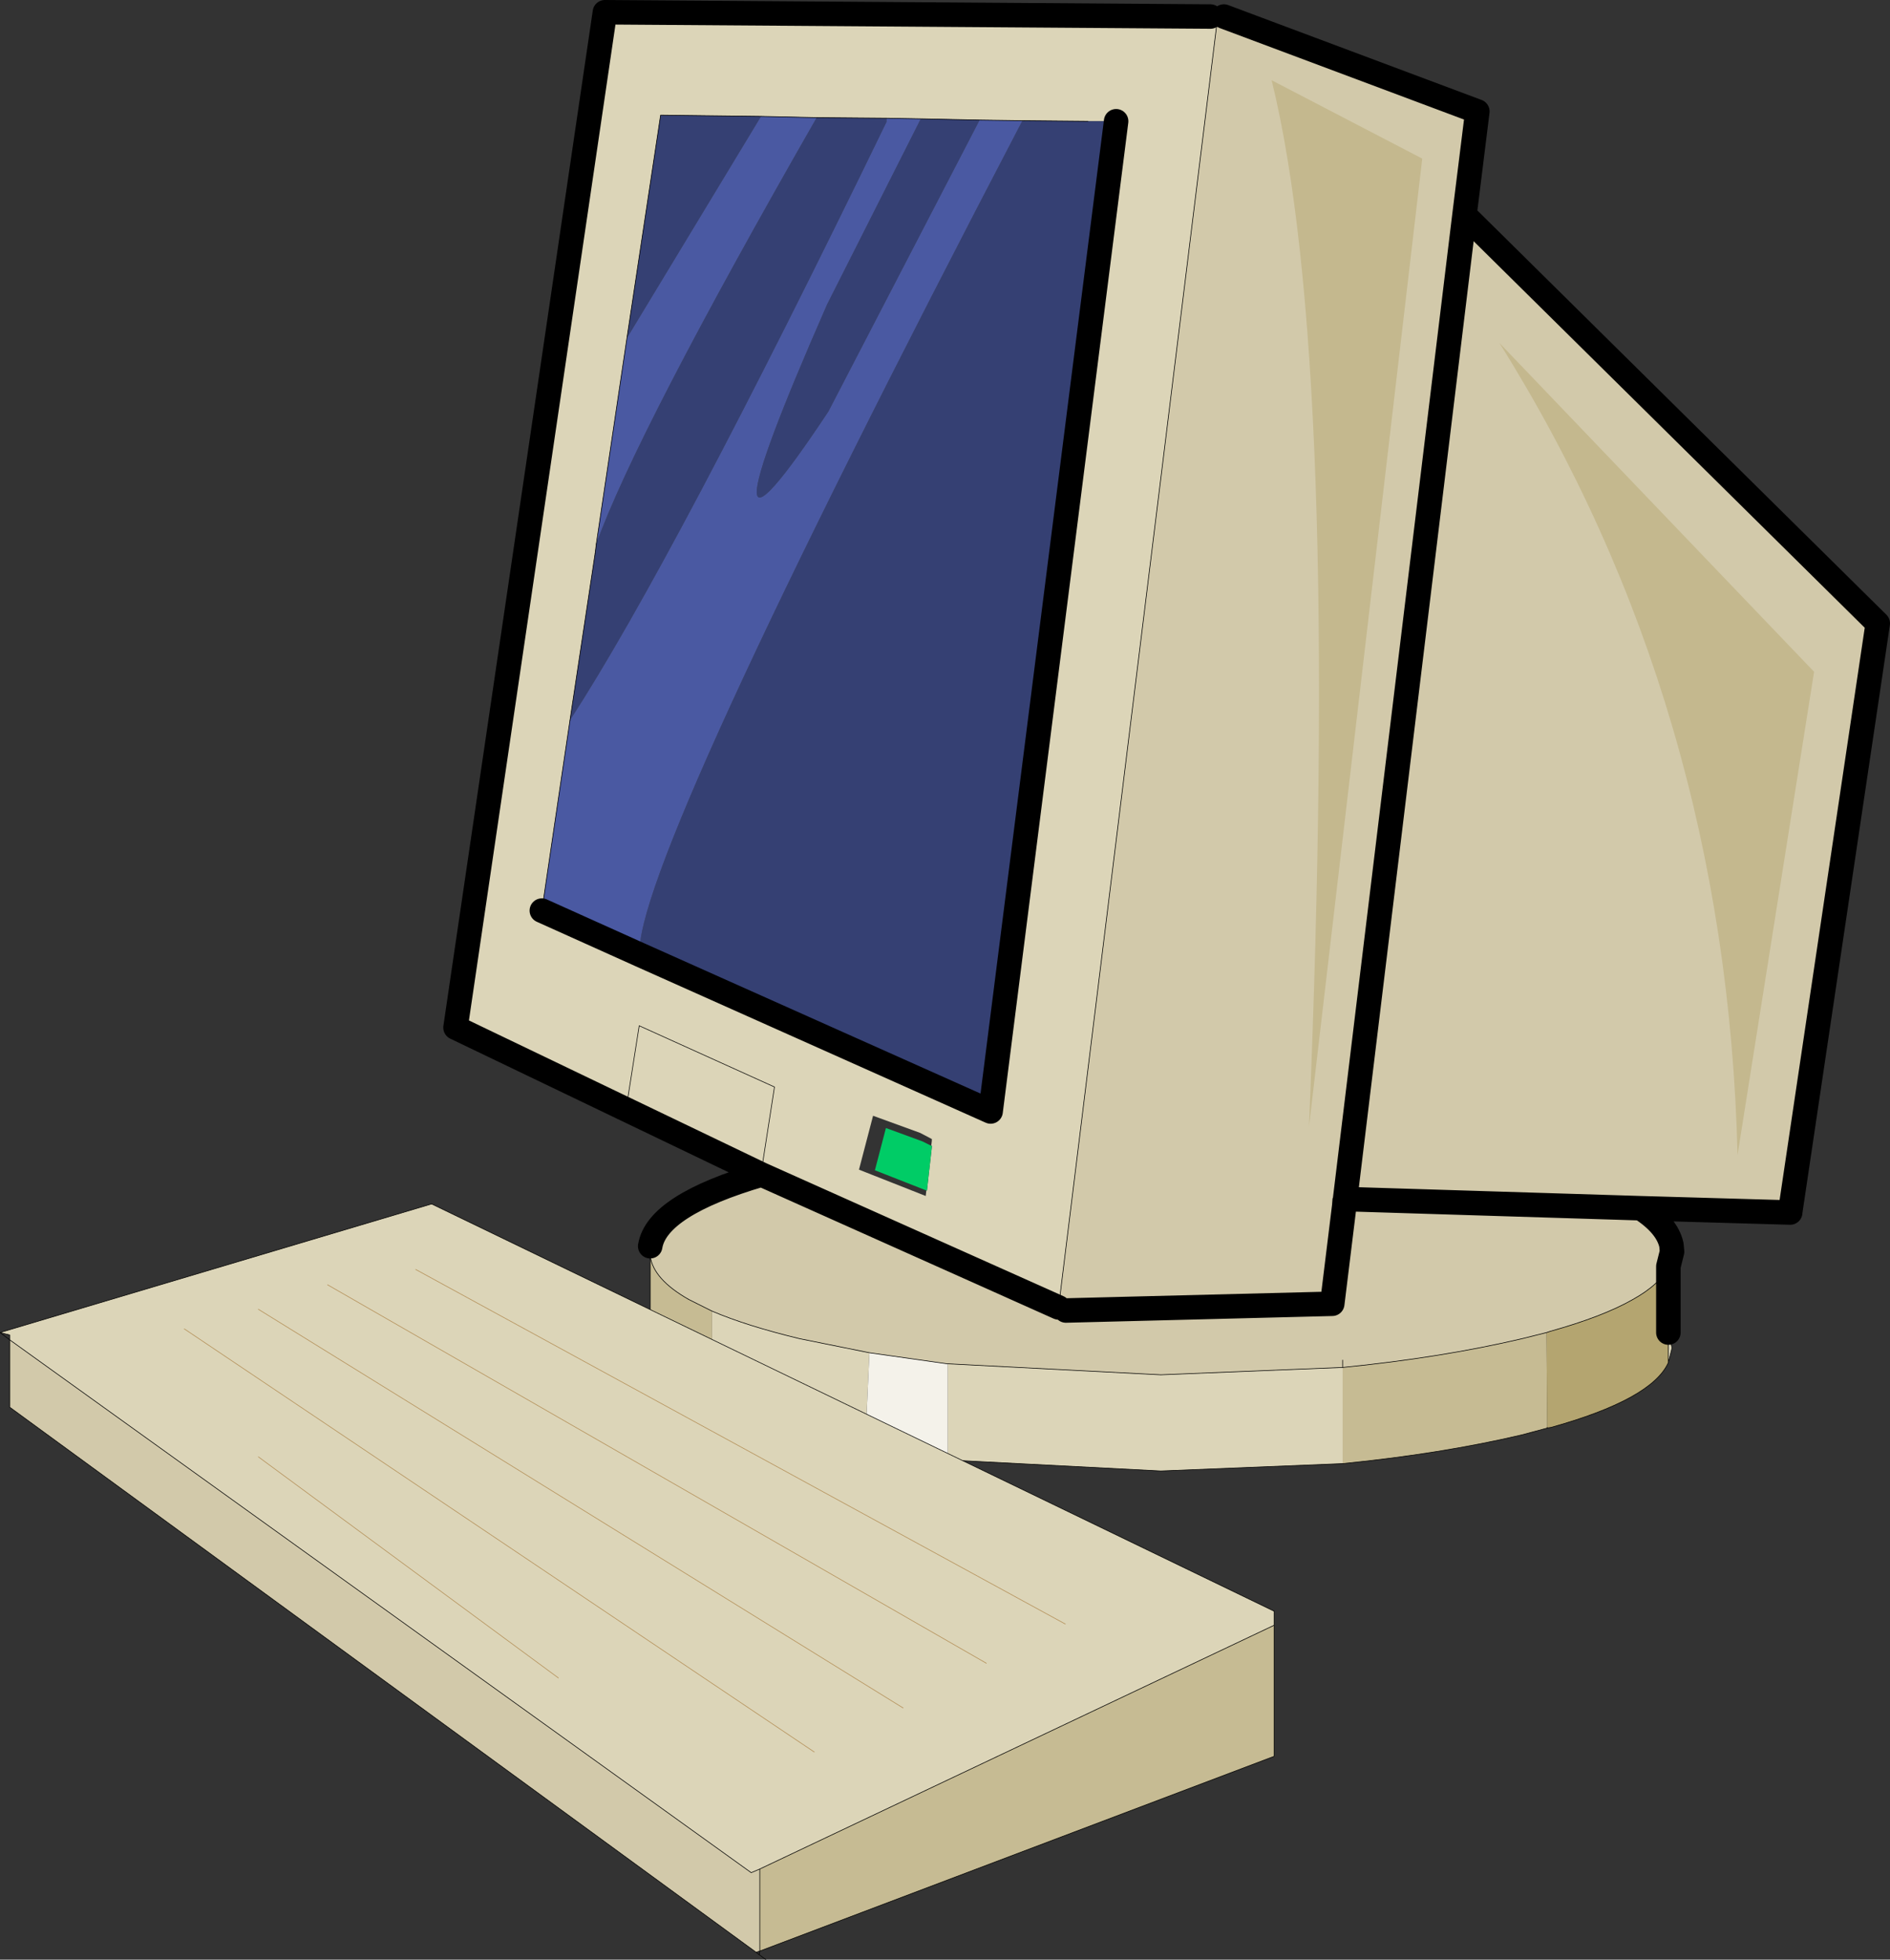 <?xml version="1.0" encoding="UTF-8" standalone="no"?>
<svg xmlns:xlink="http://www.w3.org/1999/xlink" height="160.0px" width="154.35px" xmlns="http://www.w3.org/2000/svg">
  <rect width="100%" height="100%" fill="#333333" stroke="none"/>
  <g transform="matrix(1.0, 0.0, 0.0, 1.0, 95.25, 60.55)">
    <path d="M3.6 -59.2 L4.2 -59.2 -8.8 46.2 -33.05 35.35 -58.05 23.35 -45.85 -59.55 3.6 -59.2 M41.25 41.1 L41.3 41.65 41.0 42.85 41.25 41.1 M41.0 48.25 L41.3 49.5 41.0 50.7 41.0 48.25 M14.4 58.95 L-0.45 59.55 -17.85 58.65 -17.85 50.8 -0.45 51.7 14.4 51.1 14.4 58.95 M-24.6 57.7 L-29.95 56.6 Q-34.3 55.55 -37.1 54.35 L-37.1 46.5 Q-34.3 47.7 -29.95 48.75 L-24.25 49.9 -24.6 57.7 M-42.15 49.85 L-42.15 49.5 -42.15 49.2 -42.15 49.85 M-42.15 42.0 L-42.15 41.65 -42.15 41.2 -42.15 42.0 M14.6 37.35 L13.55 45.9 13.6 37.3 14.6 37.35 M-6.4 -50.65 L-11.75 -50.7 -15.25 -50.75 -20.05 -50.85 -22.85 -50.9 -28.55 -50.95 -33.1 -51.05 -41.3 -51.15 -44.05 -32.95 -46.55 -16.15 -46.65 -15.35 -48.7 -1.75 -48.85 -0.75 -51.0 13.8 -43.0 17.4 -14.35 30.2 -4.1 -50.65 -6.4 -50.65 M-51.1 14.65 L-51.0 13.8 -51.1 14.65 M-19.2 33.0 L-19.15 32.6 -19.15 32.45 -20.1 31.95 -23.95 30.55 -25.1 34.95 -19.65 37.1 -19.6 36.65 -19.55 36.65 -19.15 33.1 -19.15 33.0 -19.2 33.0 M-44.0 29.25 L-43.05 23.2 -32.0 28.2 -32.95 34.3 -32.0 28.2 -43.05 23.2 -44.0 29.25" fill="#dcd5b8" fill-rule="evenodd" stroke="none"/>
    <path d="M-33.05 35.35 L-8.8 46.2 4.2 -59.2 4.7 -59.2 25.4 -51.45 24.35 -43.0 58.1 -9.65 50.95 38.4 50.95 38.45 38.75 38.1 Q40.9 39.5 41.25 41.1 L41.0 42.85 Q40.35 44.3 38.1 45.55 35.65 46.95 31.35 48.15 L31.05 48.25 29.05 48.75 Q22.45 50.3 14.4 51.1 L14.4 50.5 14.4 51.1 -0.45 51.7 -17.85 50.8 -17.9 50.8 -24.25 49.9 -29.95 48.75 Q-34.3 47.7 -37.1 46.5 L-39.0 45.55 Q-41.9 43.9 -42.15 42.0 L-42.15 41.2 Q-41.6 37.85 -33.05 35.35 M14.6 37.35 L38.75 38.1 14.6 37.35 13.6 37.3 13.55 45.9 14.6 37.35 24.35 -43.0 14.6 37.35 M-8.2 46.45 L13.55 45.9 -8.2 46.45 -8.8 46.2 -8.85 46.45 -8.2 46.45 -8.85 46.45 -8.8 46.2 -8.2 46.45" fill="#d2c9aa" fill-rule="evenodd" stroke="none"/>
    <path d="M31.4 56.0 L31.1 56.05 29.05 56.6 Q22.45 58.15 14.4 58.95 L14.4 51.1 Q22.45 50.3 29.05 48.75 L31.05 48.25 31.1 56.0 31.4 56.0 M-37.1 54.35 Q-41.85 52.3 -42.15 49.85 L-42.15 49.2 -42.15 42.0 Q-41.9 43.9 -39.0 45.55 L-37.1 46.5 -37.1 54.35 M31.1 56.0 L31.1 56.05 31.1 56.0" fill="#c6bb93" fill-rule="evenodd" stroke="none"/>
    <path d="M-11.75 -50.7 L-6.4 -50.65 -4.1 -50.65 -14.35 30.2 -43.0 17.4 Q-43.7 10.5 -11.75 -50.7 M-20.05 -50.85 L-15.25 -50.75 -27.6 -26.95 Q-39.25 -9.4 -27.7 -35.7 L-20.05 -50.85 M-28.55 -50.95 L-22.85 -50.9 -22.85 -50.6 Q-40.2 -14.85 -48.7 -1.75 L-46.65 -15.35 -46.55 -16.15 Q-43.3 -25.2 -28.55 -50.95 M-44.05 -32.95 L-41.3 -51.15 -33.1 -51.05 -44.05 -32.95" fill="#354073" fill-rule="evenodd" stroke="none"/>
    <path d="M-17.85 58.65 L-24.6 57.7 -24.25 49.9 -17.9 50.8 -17.85 50.8 -17.85 58.65" fill="#f4f2ea" fill-rule="evenodd" stroke="none"/>
    <path d="M-43.0 17.4 L-51.0 13.8 -48.85 -0.75 -48.7 -1.75 Q-40.2 -14.85 -22.85 -50.6 L-22.85 -50.9 -20.05 -50.85 -27.7 -35.7 Q-39.25 -9.4 -27.6 -26.95 L-15.25 -50.75 -11.75 -50.7 Q-43.7 10.5 -43.0 17.4 M-33.1 -51.05 L-28.55 -50.95 Q-43.3 -25.2 -46.55 -16.15 L-44.05 -32.95 -33.1 -51.05" fill="#4a59a2" fill-rule="evenodd" stroke="none"/>
    <path d="M41.0 42.85 L41.0 48.25 41.0 50.7 Q39.65 53.7 31.4 56.0 L31.1 56.0 31.05 48.25 31.35 48.15 Q35.65 46.95 38.1 45.55 40.35 44.3 41.0 42.85" fill="#b4a570" fill-rule="evenodd" stroke="none"/>
    <path d="M-19.6 36.65 L-23.8 35.0 -22.9 31.55 -19.9 32.65 -19.2 33.0 -19.15 33.0 -19.15 33.1 -19.55 36.65 -19.6 36.65" fill="#00cc66" fill-rule="evenodd" stroke="none"/>
    <path d="M3.6 -59.2 L4.2 -59.2 4.2 -59.35 3.6 -59.2 M-8.8 46.2 L4.2 -59.2 4.7 -59.2 4.2 -59.35 M41.0 48.25 L41.3 49.5 41.0 50.7 Q39.65 53.7 31.4 56.0 L31.1 56.05 29.05 56.6 Q22.45 58.15 14.4 58.95 L-0.45 59.55 -17.85 58.65 -24.6 57.7 -29.95 56.6 Q-34.3 55.55 -37.1 54.35 -41.85 52.3 -42.15 49.85 L-42.15 49.5 -42.15 49.2 -42.15 42.0 -42.15 41.65 -42.15 41.2 -42.15 42.0 Q-41.9 43.9 -39.0 45.55 L-37.1 46.5 Q-34.3 47.7 -29.95 48.75 L-24.25 49.9 -17.9 50.8 -17.85 50.8 -0.45 51.7 14.4 51.1 Q22.45 50.3 29.05 48.75 L31.05 48.25 31.35 48.15 Q35.65 46.95 38.1 45.55 40.35 44.3 41.0 42.85 L41.25 41.1 M-8.2 46.45 L-8.85 46.45 -8.8 46.2 -8.2 46.45 M13.55 45.9 L13.6 37.3 14.6 37.35 M41.0 48.25 L41.0 50.7 M-11.75 -50.7 L-6.4 -50.65 M-51.0 13.8 L-51.1 14.65 M-20.05 -50.85 L-15.25 -50.75 -11.75 -50.7 M-33.1 -51.05 L-28.55 -50.95 -22.85 -50.9 -20.05 -50.85 M-48.85 -0.75 L-51.0 13.8 M-48.7 -1.75 L-46.65 -15.35 M-46.55 -16.15 L-44.05 -32.95 -41.3 -51.15 -33.1 -51.05 M-42.15 49.2 L-42.15 49.85" fill="none" stroke="#000000" stroke-linecap="round" stroke-linejoin="round" stroke-width="0.05"/>
    <path d="M3.6 -59.2 L-45.85 -59.55 -58.05 23.35 -33.05 35.35 -8.8 46.2 M24.35 -43.0 L25.4 -51.45 4.7 -59.2 M24.35 -43.0 L58.1 -9.65 50.95 38.4 50.95 38.45 38.75 38.1 Q40.9 39.5 41.25 41.1 L41.3 41.65 41.0 42.85 41.0 48.25 M-42.15 41.2 Q-41.6 37.85 -33.05 35.35 M38.75 38.1 L14.6 37.35 13.55 45.9 -8.2 46.45 M14.6 37.35 L24.35 -43.0 M-4.1 -50.65 L-14.35 30.2 -43.0 17.4 -51.0 13.8" fill="none" stroke="#000000" stroke-linecap="round" stroke-linejoin="round" stroke-width="2.0"/>
    <path d="M14.4 51.1 L14.4 50.5 M31.1 56.05 L31.1 56.0 M-48.7 -1.75 L-48.85 -0.75 M-46.65 -15.35 L-46.55 -16.15 M-32.95 34.3 L-32.0 28.2 -43.05 23.2 -44.0 29.25" fill="none" stroke="#000000" stroke-linecap="round" stroke-linejoin="round" stroke-width="0.05"/>
    <path d="M8.6 -54.0 L20.9 -47.6 11.65 31.45 Q14.25 -31.05 8.6 -54.0 M27.2 -32.55 L52.9 -5.7 46.65 33.75 Q45.75 -2.95 27.2 -32.55" fill="#c4b88e" fill-rule="evenodd" stroke="none"/>
    <path d="M-94.45 48.85 L-33.9 92.35 -33.2 92.05 -33.2 98.75 -33.5 98.85 -94.45 54.35 -94.45 48.85" fill="#d2c9aa" fill-rule="evenodd" stroke="none"/>
    <path d="M8.8 71.0 L8.8 72.15 -33.2 92.05 -33.9 92.35 -94.45 48.85 -94.45 48.45 -95.25 48.25 -60.0 37.75 8.8 71.0 M-74.15 58.4 L-49.65 76.45 -74.15 58.4 M-80.2 47.95 L-28.75 82.5 -80.2 47.95 M-74.15 46.35 L-21.5 78.9 -74.15 46.35 M-68.5 44.35 L-14.7 75.25 -68.5 44.35 M-61.3 43.1 L-8.25 72.05 -61.3 43.1" fill="#dcd5b8" fill-rule="evenodd" stroke="none"/>
    <path d="M8.8 72.15 L8.8 82.85 -33.2 98.75 -33.2 92.05 8.8 72.15" fill="#c6bb93" fill-rule="evenodd" stroke="none"/>
    <path d="M-60.0 37.75 L8.8 71.0" fill="none" stroke="#000000" stroke-linecap="round" stroke-linejoin="round" stroke-width="0.05"/>
    <path d="M8.8 71.0 L8.8 72.15 8.8 82.85 -33.2 98.75 -33.25 99.05 -32.7 99.45 M-33.2 92.05 L-33.9 92.35 -94.45 48.85 -94.45 54.35 -33.5 98.85 -33.2 98.75 -33.2 92.05 8.8 72.15 M-95.25 48.25 L-94.45 48.85 -94.45 48.45 -95.25 48.25 -60.0 37.75 M-33.25 99.05 L-33.5 98.85" fill="none" stroke="#000000" stroke-linecap="round" stroke-linejoin="round" stroke-width="0.05"/>
    <path d="M-49.65 76.45 L-74.15 58.4 M-8.25 72.05 L-61.3 43.1 M-14.7 75.25 L-68.5 44.35 M-21.5 78.9 L-74.15 46.35 M-28.75 82.5 L-80.2 47.95" fill="none" stroke="#b18b52" stroke-linecap="round" stroke-linejoin="round" stroke-width="0.05"/>
  </g>
</svg>
